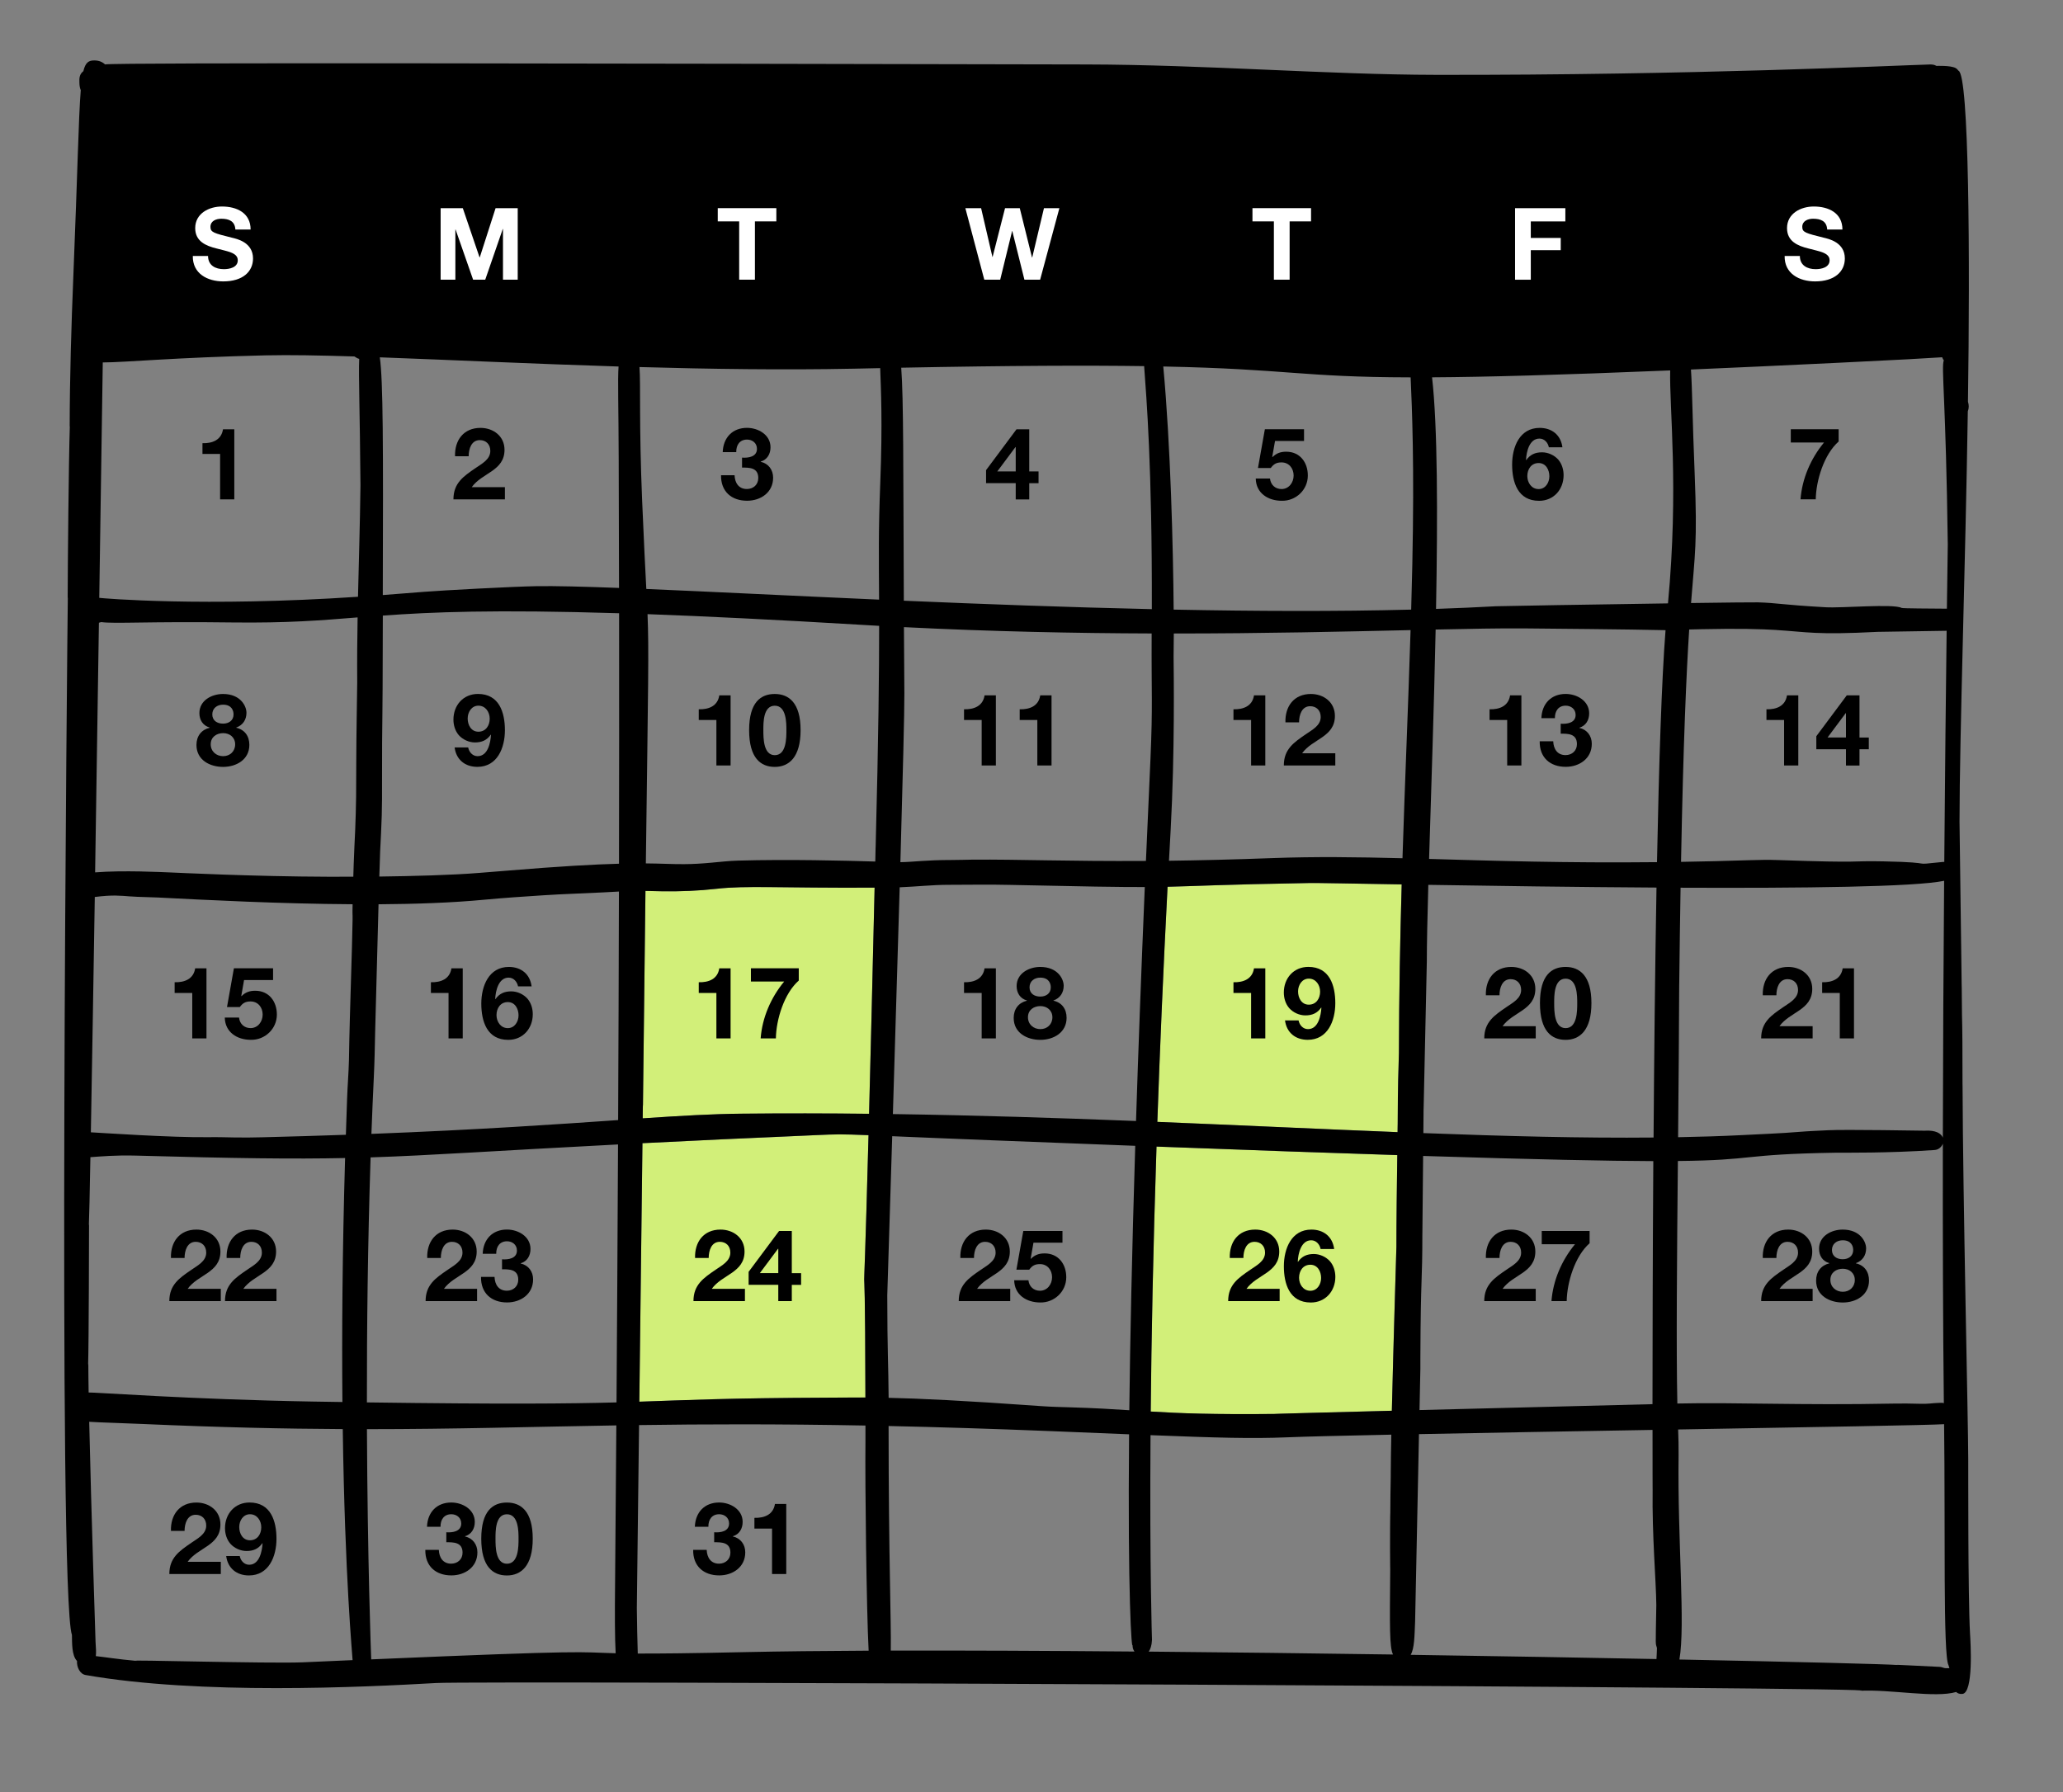 <?xml version="1.0" encoding="UTF-8"?>
<svg xmlns="http://www.w3.org/2000/svg" id="Layer_1" data-name="Layer 1" viewBox="0 0 576.72 501.12">
  <rect x="0" y="0" width="576.72" height="501.12" fill="#808080" stroke="none"/>
  <defs>
    <style>
      .cls-1, .cls-2, .cls-3 {
        stroke-width: 0px;
      }

      .cls-2 {
        fill: #d2ef79;
      }

      .cls-3 {
        fill: #fff;
      }
    </style>
  </defs>
  <path class="cls-2" d="m179.73,309.08v.91c.27-24.86.51-44.76.71-60.88,1.07.03,2.48.06,4.63.1,5.09.08,10.17-.12,15.21-.69,8.56-.96,17.05-.19,44.22-.32-.64,27.47-1.15,47.94-1.55,63.23-11.76-.13-23.64-.15-35.64-.03-8.11.07-16.9.58-27.64,1.3.03-2.33.04-3.63.04-3.63Z"></path>
  <path class="cls-2" d="m326.39,247.95c7.95-.17,14.61-.62,39.92-1.05,1.6-.03,11.36.15,25.53.39-.43,14.95-.74,30.74-.78,48.18v-.95c-.15,7.24-.28,5.99-.34,20.65v-.94c0,.78-.02,1.55-.03,2.33-21.32-.85-43.79-1.92-67.16-2.87.7-20.04,1.63-41.99,2.86-65.73Z"></path>
  <path class="cls-2" d="m179.6,319.65c13.46-.68,29.36-1.44,48.56-2.26,5.79-.25,6.62-.3,14.64.02-1.94,72.87-.99,10.3-.87,73.35-3.65-.01-6.73.03-10.07.04-28.79.11-39.83.69-53.13,1.13.33-27.17.68-56.89.87-72.29Z"></path>
  <path class="cls-2" d="m323.29,320.6c26.83,1.01,48.97,1.79,67.32,2.38-.12,8.88-.25,17.75-.25,26.63v-.95c-.03,1.42-.83,26.88-1.27,45.8-20.01.52-35.23.92-32.27.89-17.93.19-27.18-.18-35.14-.67.19-20.25.66-45.07,1.62-74.09Z"></path>
  <g>
    <path class="cls-1" d="m541.53,228.9c0,.56,0,.49,0,0h0Z"></path>
    <path class="cls-1" d="m550.23,326.89c0,.58.01.46,0,0h0Z"></path>
    <path class="cls-1" d="m461.84,274.8c0,.38,0,.31,0,0h0Z"></path>
    <path class="cls-1" d="m461.78,287.34c-.02.89,0,1.08,0,0h0Z"></path>
    <path class="cls-1" d="m388.64,363.07c0-.07,0-.14,0-.21,0,.31,0,.39,0,.21Z"></path>
    <path class="cls-1" d="m172.72,253.06c0,.59,0,.65,0,0h0Z"></path>
    <path class="cls-1" d="m172.73,233.79c0-1.05,0-.95,0,0h0Z"></path>
    <path class="cls-1" d="m548.63,303.27v1.04c-.03-26.1-.11-10.39-.23-29.26v1.08s-.59-44.62-.61-46.4c.02-24.36,1.66-71.74,2.32-114.73.34-.85.33-1.81.04-2.67.58-39.61.35-91.45-2.66-92.57-.22-.3-.47-.56-.8-.74-1.43-.77-5.34-.59-5.34-.59-.61-.36-1.23-.42-1.89-.4-10.19.29-65.99,3.01-137.88,2.9-30.48-.05-64.39-2.84-98.07-2.91-132.04-.26-270.62-.57-274.15-.01-.71-.68-1.7-1.11-3-1.11-1.53,0-2.45.49-3.06,3-1.11.87-1.15,1.93-1.1,3.28.03.82.14,1.49.38,2.03-.64,7.85-.89,22.94-2.07,51.84-.57,13.89-1.01,28.52-1.03,42.29l.04-.21h0s0,0,0,0c-.32,10.04-.58,38.51-.6,48.06l.04-.37-.02.37h.02c-.08,3.17-2.87,278.51,1.15,289.95.06,2.05-.12,5.7,1.42,7.28-.12,1.74.85,3.65,2.37,3.92,31.99,5.62,77.53,3.41,98.07,2.24,12.02-.68,416.03,1.19,397.91,2.18,8.57-.47,21.14,2.08,26.97.33.4.38.92.6,1.7.55,3.23-.21,2.33-14.51,2.18-16.9-.6-10.76-.47-46.64-.5-48.98v.17c0-9.83-1.49-72.47-1.59-104.66Zm-86.63,113.06c-.18,13.3.97,25.66,1.03,32.46-.22,12.65-.25,10.3.18,12.01-.03,1.27-.1,2.25-.14,3.08-20.41-.4-44.01-.81-68.72-1.18,1.07-1.76,1.07-5.22,1.25-9.39,0,0,.65-31.42,1.08-52.32,19.12-.38,42.67-.79,65.29-1.18,0,10.65.02,16.87.03,16.52Zm-140.37-15.05c18.69.74,28.42,1,37.95.61,5.07-.21,15.68-.47,29.37-.75-.09,4.24-.14,7.83-.15,10.27v-1.01c0,1.31-.02,2.62-.02,3.93v-1c-.04,2.95-.12,5.78-.12,10.75,0-4.56-.13,7.91-.03,14.64,0-.15,0-.36.01-.61,0,.43,0,.69,0,.82,0,.04,0,.09,0,.12-.14,15.9-.22,21.49.78,23.56-22.48-.33-45.75-.61-68.29-.81.49-.69.84-1.74.91-3.27,0,0-.67-19.97-.41-57.26Zm-73.21-10.44c-.06-9.26-.37-12.86-.38-28.67.02-.86.62-19.68,1.38-44.48,6.18.26,15.04.64,28.35,1.16,14.19.56,27.36,1.06,39.59,1.53-.93,30.07-1.43,54.46-1.66,73.93-4.64-.3-9.5-.6-16.13-.8-2.9-.08-5.81-.15-8.7-.36-21.7-1.56-33.93-2.12-42.46-2.31ZM106.19,99.91c18.97.69,42.24,1.8,66.73,2.57-.27,3.7,0,11.15.04,26.4.04,11.76.07,23.62.09,35.51-10.04-.38-17.98-.58-23.18-.49-6.22.1-26.32,1.17-31.21,1.57-4.07.34-7.92.64-11.65.91.13-42.75.09-59.79-.83-66.47Zm66.88,71.55c.03,23.58.01,47.17-.03,70.04-6.73.18-16.35.7-31.38,1.95-2.53.21-5.07.4-7.6.61-7.65.63-18.76.91-28.02,1.03.11-3.71.19-6.33.23-7.02.18-3.36.34-6.73.45-10.09.09-3.07.09-6.13.08-9.19.02-3.73.02-7.46.02-11.18.04-5.03.12-10.05.14-15.08.02-7.35.04-14.13.06-20.41,13.51-.98,31.09-1.74,66.06-.65Zm221.26,4.73c-.66,21.45-1.57,41.83-2.26,63.78-12.72-.33-24.42-.48-36.39-.04-10.99.41-20.5.63-28.89.74.15-2.85.31-5.71.47-8.61,1.2-21.94.86-44.04.82-48.43.03-1.52.05-3.74.06-6.5,25.44,0,47.98-.54,66.21-.95Zm102.34-.03s.03,0,0,0c8.5.53,10.96,1.41,28.18.51,0,0,14.82-.23,19.34-.3-.2,16.03-.45,38.81-.66,64.64-.09,0-.17-.03-.26-.02-10.43,1.07-.45.18-16.72-.15-10.2-.21-4.33.51-29.36-.36-2.68-.1-5.35-.06-8.03.03-6.74.22-13.12.37-19.22.47.64-34.04,1.51-52.96,2.28-64.97.94-.02,2.03-.05,3.32-.08,10.64-.23,16.7-.05,21.13.22Zm46.46,141.94c-.46-1.18-1.98-2.16-5.12-1.95,0,0-22.38-.38-26.94-.13-2.66.14-5.33.23-8,.45-5.34.45-10.7.62-16.05.91-5.77.29-11.76.48-17.9.59.13-14.43.26-29.2.31-43.13v.9c.11-10.08.24-19.22.38-27.53,34.16.15,65.53-.22,73.68-1.93-.18,22.64-.32,47.36-.36,71.82Zm-146.3,76.17c.14-6.87.24-11.51.24-11.51h0c0-1.13,0-1.46,0-2.08v1c0-.97,0-1.96,0-2.93v1.01c.1-24.34.56-20.19.56-35.35v.95c.05-7.38.13-14.76.21-22.15,32.15,1.01,51.68,1.4,64.35,1.44-.17,26.64-.22,51.04-.23,67.96-11.59.29-40.5,1.02-65.15,1.65Zm1.08-77.44c.02-2.48.05-4.95.06-7.43v.94l.9-41.29v.16c0-5.31.17-12.84.42-21.8,18.04.29,41.22.62,63.79.76-.4,22.43-.66,46.82-.82,69.89-19.81.19-41.37-.37-64.34-1.24Zm-293.4-15.86c.2-4.1.28-8.2.36-12.31.01-.65.54-21.07.95-35.82,10.51-.07,20.72-.43,29.6-1.28,5.47-.51,10.94-.88,16.42-1.23,5.57-.37,11.15-.52,16.72-.81,1.87-.1,3.3-.18,4.46-.24-.05,22.29-.13,43.82-.22,63.9-16.93,1.17-38.6,2.69-68.97,3.86.2-5.34.42-10.7.68-16.07Zm68.4-11.21c0,.92-.02.76,0,0h0Zm6.82,19.31v.91c.27-24.86.51-44.76.71-60.88,1.07.03,2.48.06,4.63.1,5.09.08,10.17-.12,15.21-.69,8.56-.96,17.05-.19,44.22-.32-.64,27.47-1.15,47.94-1.55,63.23-11.76-.13-23.64-.15-35.64-.03-8.11.07-16.9.58-27.64,1.3.03-2.33.04-3.63.04-3.63Zm71.78-60.98c4.55-.17,9.07-.69,13.63-.69,5.67,0,11.33-.12,17,.02,20.7.45,30.88.62,37.89.6-1.02,24.21-1.82,45.95-2.45,65.42-21.97-.87-44.7-1.6-67.97-1.94.61-19.99,1.31-43,1.9-63.41Zm74.89-.15c7.95-.17,14.61-.62,39.92-1.05,1.6-.03,11.36.15,25.53.39-.43,14.95-.74,30.74-.78,48.18v-.95c-.15,7.24-.28,5.99-.34,20.65v-.94c0,.78-.02,1.55-.03,2.33-21.32-.85-43.79-1.92-67.16-2.87.7-20.04,1.63-41.99,2.86-65.73Zm136.82-6.88c-25.7.27-45.87-.39-63.71-.9.56-18.58,1.36-41.75,1.83-64.14,9.66-.21,17.89-.36,24.4-.32,30.45.27,37.82.45,39.87.5-1.09,13.82-1.85,37.55-2.39,64.86Zm-141.6-28.9c-.46,9.88-.88,19.38-1.27,28.56-21.59.14-35.32-.46-48.49-.36-2.25.01-2.71.1-5.93.1-7.11,0-10.34.54-14.22.61.66-23.49,1.14-42.36,1.11-47.12-.05-6.64-.09-12.82-.12-18.6,24.45,1.23,47.81,1.7,69.25,1.77-.09,17.58.34,19.49-.33,35.04Zm-76.84,24.7c-.03,1.36-.06,2.7-.09,4.03-8.7-.26-24.22-.66-38.35-.26-2.53.07-5.05.36-7.57.59-2.5.23-5.02.39-7.54.4-3.39.02-6.2-.17-10.68-.21.66-51.35.88-59.5.47-69.69,16.12.59,35.62,1.54,59.56,2.97,1.74.1,3.46.2,5.19.3,0,12.44-.16,30.45-.98,61.88Zm-144.92-46.01c-.09,7.21-.24,14.42-.26,21.64,0-.13,0-.25,0-.38-.03,3.57-.04,7.14-.05,10.72-.05,3.04-.12,6.08-.25,9.12-.15,3.2-.31,6.41-.42,9.61-.04,1.32-.08,2.5-.11,3.57-2.82.02-5.22.02-6.91.01-21.14-.06-42.32-1.13-44.27-1.2-2.5-.09-13.06-.65-21-.02.36-23.33.73-47.79,1.06-69.8.22-.04.44-.1.65-.18,3.73.51,13.09-.21,36.57.1,15.6.19,24.79-.58,35.1-1.41-.1,5.84-.16,11.81-.11,18.22Zm-63.4,59.79c2.51.19,5.04.18,7.55.3,13.66.7,34.24,1.77,54.56,1.89-.16,7.24.4-6.25-.76,31.71-.13,3.96-.17,7.93-.26,11.9-.09,3.6-.4,7.19-.52,10.79-.13,3.41-.24,6.76-.34,10.06-7.32.26-15.1.49-23.43.7-2.55.07-5.08.09-7.63.05-2.39-.04-4.77-.12-7.16-.08-10.38.16-30.94-1.26-33.07-1.36.29-16.62.73-42.11,1.1-65.8,5.09-.63,6.97-.37,9.97-.15Zm-11.68,138.73c-.05-3.23-.09-5.98-.09-8.04l-.02.17v-.17s-.03.39-.04.44c.21-6.59.26-37.47.26-39.42l-.05.21c.09-1.69.24-8.58.43-19.01,2.93-.2,7.03-.59,12.6-.44,28.12.78,44.13.99,58.6.68-.77,26.49-.92,49.22-.75,68.22-2.69-.04-5.45-.08-8.33-.13-33.64-.57-61.41-2.64-62.62-2.53Zm78.82-65.76c16.88-.55,34.09-1.8,69.17-3.62-.13,27.65-.28,52.32-.42,72.13-13.39.36-31.38.52-69.78,0-.02-20.65.23-44.2,1.03-68.51Zm76-3.97c13.46-.68,29.36-1.44,48.56-2.26,5.79-.25,6.62-.3,14.64.02-1.94,72.87-.99,10.3-.87,73.35-3.65-.01-6.73.03-10.07.04-28.79.11-39.83.69-53.13,1.13.33-27.17.68-56.89.87-72.29Zm143.7.95c26.83,1.01,48.97,1.79,67.32,2.38-.12,8.88-.25,17.75-.25,26.63v-.95c-.03,1.42-.83,26.88-1.27,45.8-20.01.52-35.23.92-32.27.89-17.93.19-27.18-.18-35.14-.67.19-20.25.66-45.07,1.62-74.09Zm145.61,71.84c-.33-15.33-.11-40.63.15-67.81,22.02-.22,17.15-1.88,44.18-2.32,1.95-.02,14.79.15,27.57-.75,1.12-.07,1.98-.85,2.32-1.79-.04,25.44.03,50.52.28,72.59-.09-.07-.27-.16-1.53-.09-1.95.06-2.51.32-5.32.24-2.42-.07-4.85-.1-7.27-.05-26.17.52-43.89-.39-60.38-.02Zm74.03-292.53c.12.31.27.6.46.86-.76,2.03.59,10.85,1.11,51.46-.02,1.1-.11,7.58-.25,17.97-4.73-.05-12.35-.05-12.67-.22-2.36-1.21-16.57.09-21.25-.18-12.53-.71-13.24-1.2-18.94-1.37-1.24-.03-8.82.05-18.66.19,1.08-13.99,1.79-16.53,1.01-36.19-.63-15.12-.67-24-1.04-29.1,11.98-.51,25.43-1.13,40.61-1.86,17.59-.84,25.79-1.31,29.62-1.57Zm-76.03,3.67c-.28,10.33,2.44,32.67-.62,65.14-20.74.3-46.89.74-48.09.8-5.4.3-11,.54-16.75.74.49-26.44.44-51.06-1.11-64.75,14.83-.09,35.44-.64,66.57-1.93Zm-71.56,30.88c-.02,1.21-.03.96,0,0h0Zm-1-28.94c.38,8.71,1.07,24.29.47,52.31-.09,4.28-.21,8.47-.32,12.63-20.86.54-43.51.45-66.4,0-.14-17.32-.85-45.81-2.9-67.98,35.04.71,38.31,2.98,69.15,3.04Zm-74.5-3.14c.64,8.99,2.25,27.9,2.15,67.95-23.59-.53-47.27-1.41-69.33-2.36-.18-37.95-.06-56.38-.73-65.15,31.04-.6,52.35-.66,67.92-.44Zm-81.34.72c2.58-.06,5.09-.11,7.55-.16.2,5.58.68,15.21.03,31.88-.54,13.9-.4,20.74-.34,32.85-24.93-1.1-47.48-2.24-65.07-2.98-.27-5.31-.66-12.52-1.17-24.74-.9-21.71-.37-32.33-.74-37.31,19.82.56,40.27.85,59.74.46ZM151.08,18.4c.94.07,1.07.09,0,0h0Zm-76.57,80.96c6.43-.15,14.8,0,24.58.31.4.3.85.54,1.33.68-.21,4.7.19,14.53.35,35.38-.14,11.15-.46,21.05-.69,31.13-43.16,2.89-71.5.43-72.33.3.5-33.24.88-59.63.98-65.82,6.66-.03,19.87-1.38,45.78-1.99Zm-36.34,365.04c-5.26-.47-8.88-1.08-11.38-1.34.13-1.08.02-2.27-.04-3.28l-.04-.72s-1.23-37.29-1.77-61.52c3.22.21,7.93.31,14.81.61,21.59.95,39.67,1.35,56.07,1.43.59,41.7,2.7,63.27,2.74,64.5,0,.04.01.07.02.1-4.38.19-9.05.39-14.07.62-9.45.37-50.58-.79-46.33-.41Zm65.6-.43c-.08-2.04-1.03-27.89-1.19-64.37,24.48,0,45.56-.65,69.72-1.05-.2,27.27-.35,43.8-.35,43.8v-.02c-.1,9.39-.07,15.7.16,19.93-10.89-.28-6.26-.96-68.34,1.71Zm104.6-2.03c-15.27.34-24.24.42-30.08.4-.09-3.1-.25-9.12-.26-12.73.04-2.79.31-25.09.62-51.15,18.25-.26,38.48-.33,63.29.13,0,1.5,0,3.06,0,4.67-.13,11.59.29,47.14.89,58.28-13,.06-24.68.19-34.46.4Zm40.65-.42c.14-8.45-.6-26.11-.61-62.46,0-.12,0-.22,0-.34,13.58.3,28.49.75,45.15,1.42,8.46.34,15.74.64,22.08.9-.41,45.28.73,61.06,1,58.87-.09.71.13,1.35.51,1.87-24.33-.21-47.67-.31-68.13-.26Zm292.69,4.52c-1.95-.06-13.45-.71-11.16-.49-2.96-.24-26.91-.86-61.06-1.54,1.7-9.77-.56-33.25-.23-57.18.03-2.38-.04-4.76-.13-7.14,37.5-.65,70.73-1.22,74.35-1.48.37,28.61-.32,64.62,1.23,67.38.11.29.17.57.26.85-.18,0-.36,0-.54,0-1.54.05-1-.38-2.71-.4Z"></path>
    <path class="cls-1" d="m517.51,79.9c-.02.36-.01.31,0,0h0Z"></path>
  </g>
  <path class="cls-1" d="m65.51,139.63h-3.98v-12.71h-4.93v-3c2.77.08,5.29-.9,5.74-3.89h3.16v19.6Z"></path>
  <path class="cls-1" d="m127.21,127.56c-.14-4.48,2.41-7.92,7.11-7.92,3.58,0,6.72,2.3,6.72,6.13,0,5.94-6.3,6.41-9.16,10.44h9.27v3.42h-14.39c0-4.56,2.8-6.44,6.19-8.76,1.71-1.2,4.12-2.38,4.12-4.79,0-1.88-1.23-3.02-2.94-3.02-2.35,0-3.11,2.44-3.11,4.51h-3.81Z"></path>
  <path class="cls-1" d="m207.44,127.95c1.71.14,4.17-.2,4.17-2.44,0-1.68-1.32-2.6-2.77-2.6-2.02,0-3.05,1.48-3.02,3.5h-3.78c.14-4.03,2.72-6.78,6.78-6.78,3.14,0,6.58,1.93,6.58,5.43,0,1.88-.92,3.47-2.74,4v.06c2.16.48,3.47,2.24,3.47,4.45,0,4.12-3.47,6.44-7.28,6.44-4.4,0-7.36-2.63-7.28-7.14h3.78c.08,2.13,1.15,3.86,3.44,3.86,1.79,0,3.19-1.2,3.19-3.08,0-2.97-2.6-2.91-4.54-2.91v-2.8Z"></path>
  <path class="cls-1" d="m283.95,135.09h-8.29v-3.64l8.51-11.42h3.56v11.79h2.6v3.28h-2.6v4.54h-3.78v-4.54Zm0-10.08h-.08l-5.07,6.8h5.15v-6.8Z"></path>
  <path class="cls-1" d="m364.53,123.3h-8.09l-.78,4.45.06.06c1.09-1.09,2.27-1.51,3.84-1.51,3.86,0,6.05,3,6.05,6.66,0,4.03-3.36,7.14-7.28,7.06-3.81,0-7.2-2.1-7.28-6.22h3.98c.2,1.76,1.46,2.94,3.22,2.94,2.07,0,3.39-1.82,3.39-3.78s-1.26-3.67-3.39-3.67c-1.43,0-2.21.48-3,1.57h-3.58l1.93-10.84h10.95v3.28Z"></path>
  <path class="cls-1" d="m432.99,125.07c-.25-1.32-1.26-2.44-2.63-2.44-2.86,0-3.67,3.81-3.75,5.96l.06.06c1.09-1.57,2.52-2.18,4.42-2.18,1.68,0,3.39.78,4.51,2.02,1.04,1.2,1.51,2.8,1.51,4.37,0,4-2.77,7.17-6.86,7.17-5.94,0-7.53-5.18-7.53-10.14s2.13-10.25,7.7-10.25c3.39,0,5.91,1.96,6.36,5.43h-3.78Zm-6.02,8.04c0,1.82,1.15,3.64,3.16,3.64,1.9,0,3-1.79,3-3.58s-.95-3.7-3-3.7-3.16,1.71-3.16,3.64Z"></path>
  <path class="cls-1" d="m514.01,123.44c-4.12,3.61-6.33,10.95-6.41,16.18h-4.26c.45-5.82,2.86-11.4,6.58-15.9h-9.3v-3.7h13.38v3.42Z"></path>
  <path class="cls-3" d="m58.16,71.56c0,2.66,2.07,3.7,4.42,3.7,1.54,0,3.89-.45,3.89-2.49,0-2.18-3.02-2.49-5.94-3.3-2.97-.73-5.96-1.99-5.96-5.68,0-4.12,3.86-6.05,7.48-6.05,4.17,0,8.01,1.82,8.01,6.44h-4.26c-.14-2.38-1.82-3.02-3.95-3.02-1.4,0-3.02.59-3.02,2.27,0,1.54.95,1.76,5.96,3.02,1.48.34,5.94,1.32,5.94,5.82,0,3.67-2.86,6.41-8.32,6.41-4.42,0-8.6-2.18-8.51-7.11h4.26Z"></path>
  <path class="cls-3" d="m123.19,58.21h6.19l4.68,13.75h.06l4.42-13.75h6.19v19.99h-4.12v-14.17h-.06l-4.9,14.17h-3.39l-4.9-14.03h-.06v14.03h-4.12v-19.99Z"></path>
  <path class="cls-3" d="m206.64,61.9h-5.99v-3.7h16.38v3.7h-5.99v16.3h-4.4v-16.3Z"></path>
  <path class="cls-3" d="m290.75,78.2h-4.37l-3.39-13.61h-.05l-3.33,13.61h-4.45l-5.29-19.99h4.4l3.16,13.61h.06l3.47-13.61h4.12l3.42,13.78h.06l3.28-13.78h4.31l-5.38,19.99Z"></path>
  <path class="cls-3" d="m356.12,61.9h-5.99v-3.7h16.38v3.7h-5.99v16.3h-4.4v-16.3Z"></path>
  <path class="cls-3" d="m423.54,58.21h14.06v3.7h-9.66v4.62h8.37v3.42h-8.37v8.26h-4.4v-19.99Z"></path>
  <path class="cls-3" d="m503.16,71.56c0,2.66,2.07,3.7,4.42,3.7,1.54,0,3.89-.45,3.89-2.49,0-2.18-3.02-2.49-5.94-3.3-2.97-.73-5.96-1.99-5.96-5.68,0-4.12,3.86-6.05,7.48-6.05,4.17,0,8.01,1.82,8.01,6.44h-4.26c-.14-2.38-1.82-3.02-3.95-3.02-1.4,0-3.02.59-3.02,2.27,0,1.54.95,1.76,5.96,3.02,1.48.34,5.94,1.32,5.94,5.82,0,3.67-2.86,6.41-8.32,6.41-4.42,0-8.6-2.18-8.51-7.11h4.26Z"></path>
  <path class="cls-1" d="m62.35,194.04c4.87,0,6.55,3.36,6.55,5.26s-.98,3.47-2.86,4.12v.06c2.35.53,3.67,2.32,3.67,4.79,0,4.14-3.67,6.16-7.34,6.16s-7.45-1.9-7.45-6.13c0-2.49,1.37-4.26,3.7-4.82v-.06c-1.9-.53-2.88-2.1-2.88-4.03,0-3.53,3.42-5.35,6.61-5.35Zm.03,17.39c1.9,0,3.36-1.34,3.36-3.3s-1.51-3.14-3.36-3.14-3.47,1.09-3.47,3.11,1.57,3.33,3.47,3.33Zm-.03-9.1c1.65,0,2.94-.9,2.94-2.58,0-1.01-.48-2.72-2.94-2.72-1.6,0-3,.95-3,2.72s1.4,2.58,3,2.58Z"></path>
  <path class="cls-1" d="m130.88,208.99c.25,1.32,1.26,2.44,2.63,2.44,2.91,0,3.61-3.81,3.75-5.96l-.06-.06c-1.09,1.57-2.52,2.18-4.42,2.18-1.68,0-3.39-.78-4.51-2.02-1.04-1.2-1.51-2.8-1.51-4.37,0-4,2.74-7.17,6.86-7.17,5.94,0,7.53,5.18,7.53,10.14s-2.13,10.25-7.7,10.25c-3.39,0-5.91-1.96-6.36-5.43h3.78Zm6.02-8.04c0-1.82-1.15-3.64-3.16-3.64-1.9,0-3,1.79-3,3.58s.95,3.7,3,3.7,3.16-1.71,3.16-3.64Z"></path>
  <g>
    <path class="cls-1" d="m204.25,214.03h-3.98v-12.71h-4.93v-3c2.77.08,5.29-.9,5.74-3.89h3.16v19.6Z"></path>
    <path class="cls-1" d="m216.59,194.04c3.92,0,7.22,2.46,7.22,10.11s-3.3,10.28-7.22,10.28-7.17-2.46-7.17-10.28,3.28-10.11,7.17-10.11Zm0,17.11c3.25,0,3.25-4.79,3.25-7,0-2.04,0-6.83-3.25-6.83s-3.19,4.79-3.19,6.83c0,2.21,0,7,3.19,7Z"></path>
  </g>
  <g>
    <path class="cls-1" d="m278.41,214.03h-3.98v-12.71h-4.93v-3c2.77.08,5.29-.9,5.74-3.89h3.16v19.6Z"></path>
    <path class="cls-1" d="m293.97,214.03h-3.98v-12.71h-4.93v-3c2.77.08,5.29-.9,5.74-3.89h3.16v19.6Z"></path>
  </g>
  <g>
    <path class="cls-1" d="m353.73,214.03h-3.98v-12.71h-4.93v-3c2.77.08,5.29-.9,5.74-3.89h3.16v19.6Z"></path>
    <path class="cls-1" d="m359.35,201.96c-.14-4.48,2.41-7.92,7.11-7.92,3.58,0,6.72,2.3,6.72,6.13,0,5.94-6.3,6.41-9.16,10.44h9.27v3.42h-14.39c0-4.56,2.8-6.44,6.19-8.76,1.71-1.2,4.12-2.38,4.12-4.79,0-1.88-1.23-3.02-2.94-3.02-2.35,0-3.11,2.44-3.11,4.51h-3.81Z"></path>
  </g>
  <g>
    <path class="cls-1" d="m425.32,214.03h-3.98v-12.71h-4.93v-3c2.77.08,5.29-.9,5.74-3.89h3.16v19.6Z"></path>
    <path class="cls-1" d="m436.3,202.35c1.71.14,4.17-.2,4.17-2.44,0-1.68-1.32-2.6-2.77-2.6-2.02,0-3.05,1.48-3.02,3.5h-3.78c.14-4.03,2.72-6.78,6.78-6.78,3.14,0,6.58,1.93,6.58,5.43,0,1.88-.92,3.47-2.74,4v.06c2.16.48,3.47,2.24,3.47,4.45,0,4.12-3.47,6.44-7.28,6.44-4.4,0-7.36-2.63-7.28-7.14h3.78c.08,2.13,1.15,3.86,3.44,3.86,1.79,0,3.19-1.2,3.19-3.08,0-2.97-2.6-2.91-4.54-2.91v-2.8Z"></path>
  </g>
  <g>
    <path class="cls-1" d="m502.73,214.03h-3.98v-12.71h-4.93v-3c2.77.08,5.29-.9,5.74-3.89h3.16v19.6Z"></path>
    <path class="cls-1" d="m516.05,209.49h-8.29v-3.64l8.51-11.42h3.56v11.79h2.6v3.28h-2.6v4.54h-3.78v-4.54Zm0-10.08h-.08l-5.07,6.8h5.15v-6.8Z"></path>
  </g>
  <g>
    <path class="cls-1" d="m57.73,290.35h-3.98v-12.71h-4.93v-3c2.77.08,5.29-.9,5.74-3.89h3.16v19.6Z"></path>
    <path class="cls-1" d="m76.32,274.02h-8.09l-.78,4.45.06.06c1.09-1.09,2.27-1.51,3.84-1.51,3.86,0,6.05,3,6.05,6.66,0,4.03-3.36,7.14-7.28,7.06-3.81,0-7.2-2.1-7.28-6.22h3.98c.2,1.76,1.46,2.94,3.22,2.94,2.07,0,3.39-1.82,3.39-3.78s-1.26-3.67-3.39-3.67c-1.43,0-2.21.48-3,1.57h-3.58l1.93-10.84h10.95v3.28Z"></path>
  </g>
  <g>
    <path class="cls-1" d="m129.37,290.35h-3.98v-12.71h-4.93v-3c2.77.08,5.29-.9,5.74-3.89h3.16v19.6Z"></path>
    <path class="cls-1" d="m144.82,275.79c-.25-1.32-1.26-2.44-2.63-2.44-2.86,0-3.67,3.81-3.75,5.96l.06.06c1.09-1.57,2.52-2.18,4.42-2.18,1.68,0,3.39.78,4.51,2.02,1.04,1.2,1.51,2.8,1.51,4.37,0,4-2.77,7.17-6.86,7.17-5.94,0-7.53-5.18-7.53-10.14s2.13-10.25,7.7-10.25c3.39,0,5.91,1.96,6.36,5.43h-3.78Zm-6.02,8.04c0,1.82,1.15,3.64,3.16,3.64,1.9,0,3-1.79,3-3.58s-.95-3.7-3-3.7-3.16,1.71-3.16,3.64Z"></path>
  </g>
  <g>
    <path class="cls-1" d="m204.25,290.35h-3.98v-12.71h-4.93v-3c2.77.08,5.29-.9,5.74-3.89h3.16v19.6Z"></path>
    <path class="cls-1" d="m223.31,274.16c-4.12,3.61-6.33,10.95-6.41,16.18h-4.26c.45-5.82,2.86-11.4,6.58-15.9h-9.3v-3.7h13.38v3.42Z"></path>
  </g>
  <g>
    <path class="cls-1" d="m278.41,290.35h-3.98v-12.71h-4.93v-3c2.77.08,5.29-.9,5.74-3.89h3.16v19.6Z"></path>
    <path class="cls-1" d="m290.81,270.36c4.87,0,6.55,3.36,6.55,5.26s-.98,3.47-2.86,4.12v.06c2.35.53,3.67,2.32,3.67,4.79,0,4.14-3.67,6.16-7.34,6.16s-7.45-1.9-7.45-6.13c0-2.49,1.37-4.26,3.7-4.82v-.06c-1.9-.53-2.88-2.1-2.88-4.03,0-3.53,3.42-5.35,6.61-5.35Zm.03,17.39c1.9,0,3.36-1.34,3.36-3.3s-1.51-3.14-3.36-3.14-3.47,1.09-3.47,3.11,1.57,3.33,3.47,3.33Zm-.03-9.1c1.65,0,2.94-.9,2.94-2.58,0-1.01-.48-2.72-2.94-2.72-1.6,0-3,.95-3,2.72s1.4,2.58,3,2.58Z"></path>
  </g>
  <g>
    <path class="cls-1" d="m353.73,290.35h-3.98v-12.71h-4.93v-3c2.77.08,5.29-.9,5.74-3.89h3.16v19.6Z"></path>
    <path class="cls-1" d="m363.02,285.31c.25,1.32,1.26,2.44,2.63,2.44,2.91,0,3.61-3.81,3.75-5.96l-.06-.06c-1.09,1.57-2.52,2.18-4.42,2.18-1.68,0-3.39-.78-4.51-2.02-1.04-1.2-1.51-2.8-1.51-4.37,0-4,2.74-7.17,6.86-7.17,5.94,0,7.53,5.18,7.53,10.14s-2.13,10.25-7.7,10.25c-3.39,0-5.91-1.96-6.36-5.43h3.78Zm6.02-8.04c0-1.82-1.15-3.64-3.16-3.64-1.9,0-3,1.79-3,3.58s.95,3.7,3,3.7,3.16-1.71,3.16-3.64Z"></path>
  </g>
  <g>
    <path class="cls-1" d="m415.38,278.28c-.14-4.48,2.41-7.92,7.11-7.92,3.58,0,6.72,2.3,6.72,6.13,0,5.94-6.3,6.41-9.16,10.44h9.27v3.42h-14.39c0-4.56,2.8-6.44,6.19-8.76,1.71-1.2,4.12-2.38,4.12-4.79,0-1.88-1.23-3.02-2.94-3.02-2.35,0-3.11,2.44-3.11,4.51h-3.81Z"></path>
    <path class="cls-1" d="m437.67,270.36c3.92,0,7.22,2.46,7.22,10.11s-3.3,10.28-7.22,10.28-7.17-2.46-7.17-10.28,3.28-10.11,7.17-10.11Zm0,17.11c3.25,0,3.25-4.79,3.25-7,0-2.04,0-6.83-3.25-6.83s-3.19,4.79-3.19,6.83c0,2.21,0,7,3.19,7Z"></path>
  </g>
  <g>
    <path class="cls-1" d="m492.79,278.28c-.14-4.48,2.41-7.92,7.11-7.92,3.58,0,6.72,2.3,6.72,6.13,0,5.94-6.3,6.41-9.16,10.44h9.27v3.42h-14.39c0-4.56,2.8-6.44,6.19-8.76,1.71-1.2,4.12-2.38,4.12-4.79,0-1.88-1.23-3.02-2.94-3.02-2.35,0-3.11,2.44-3.11,4.51h-3.81Z"></path>
    <path class="cls-1" d="m518.3,290.35h-3.98v-12.71h-4.93v-3c2.77.08,5.29-.9,5.74-3.89h3.16v19.6Z"></path>
  </g>
  <g>
    <path class="cls-1" d="m47.79,351.72c-.14-4.48,2.41-7.92,7.11-7.92,3.58,0,6.72,2.3,6.72,6.13,0,5.94-6.3,6.41-9.16,10.44h9.27v3.42h-14.39c0-4.56,2.8-6.44,6.19-8.76,1.71-1.2,4.12-2.38,4.12-4.79,0-1.88-1.23-3.02-2.94-3.02-2.35,0-3.11,2.44-3.11,4.51h-3.81Z"></path>
    <path class="cls-1" d="m63.35,351.72c-.14-4.48,2.41-7.92,7.11-7.92,3.58,0,6.72,2.3,6.72,6.13,0,5.94-6.3,6.41-9.16,10.44h9.27v3.42h-14.39c0-4.56,2.8-6.44,6.19-8.76,1.71-1.2,4.12-2.38,4.12-4.79,0-1.88-1.23-3.02-2.94-3.02-2.35,0-3.11,2.44-3.11,4.51h-3.81Z"></path>
  </g>
  <g>
    <path class="cls-1" d="m119.43,351.72c-.14-4.48,2.41-7.92,7.11-7.92,3.58,0,6.72,2.3,6.72,6.13,0,5.94-6.3,6.41-9.16,10.44h9.27v3.42h-14.39c0-4.56,2.8-6.44,6.19-8.76,1.71-1.2,4.12-2.38,4.12-4.79,0-1.88-1.23-3.02-2.94-3.02-2.35,0-3.11,2.44-3.11,4.51h-3.81Z"></path>
    <path class="cls-1" d="m140.34,352.11c1.71.14,4.17-.2,4.17-2.44,0-1.68-1.32-2.6-2.77-2.6-2.02,0-3.05,1.48-3.02,3.5h-3.78c.14-4.03,2.72-6.78,6.78-6.78,3.14,0,6.58,1.93,6.58,5.43,0,1.88-.92,3.47-2.74,4v.06c2.16.48,3.47,2.24,3.47,4.45,0,4.12-3.47,6.44-7.28,6.44-4.4,0-7.36-2.63-7.28-7.14h3.78c.08,2.13,1.15,3.86,3.44,3.86,1.79,0,3.19-1.2,3.19-3.08,0-2.97-2.6-2.91-4.54-2.91v-2.8Z"></path>
  </g>
  <g>
    <path class="cls-1" d="m194.31,351.72c-.14-4.48,2.41-7.92,7.11-7.92,3.58,0,6.72,2.3,6.72,6.13,0,5.94-6.3,6.41-9.16,10.44h9.27v3.42h-14.39c0-4.56,2.8-6.44,6.19-8.76,1.71-1.2,4.12-2.38,4.12-4.79,0-1.88-1.23-3.02-2.94-3.02-2.35,0-3.11,2.44-3.11,4.51h-3.81Z"></path>
    <path class="cls-1" d="m217.57,359.25h-8.29v-3.64l8.51-11.42h3.56v11.79h2.6v3.28h-2.6v4.54h-3.78v-4.54Zm0-10.08h-.08l-5.07,6.8h5.15v-6.8Z"></path>
  </g>
  <g>
    <path class="cls-1" d="m268.47,351.72c-.14-4.48,2.41-7.92,7.11-7.92,3.58,0,6.72,2.3,6.72,6.13,0,5.94-6.3,6.41-9.16,10.44h9.27v3.42h-14.39c0-4.56,2.8-6.44,6.19-8.76,1.71-1.2,4.12-2.38,4.12-4.79,0-1.88-1.23-3.02-2.94-3.02-2.35,0-3.11,2.44-3.11,4.51h-3.81Z"></path>
    <path class="cls-1" d="m297,347.46h-8.09l-.78,4.45.06.06c1.09-1.09,2.27-1.51,3.84-1.51,3.86,0,6.05,3,6.05,6.66,0,4.03-3.36,7.14-7.28,7.06-3.81,0-7.2-2.1-7.28-6.22h3.98c.2,1.76,1.46,2.94,3.22,2.94,2.07,0,3.39-1.82,3.39-3.78s-1.26-3.67-3.39-3.67c-1.43,0-2.21.48-3,1.57h-3.58l1.93-10.84h10.95v3.28Z"></path>
  </g>
  <g>
    <path class="cls-1" d="m343.79,351.72c-.14-4.48,2.41-7.92,7.11-7.92,3.58,0,6.72,2.3,6.72,6.13,0,5.94-6.3,6.41-9.16,10.44h9.27v3.42h-14.39c0-4.56,2.8-6.44,6.19-8.76,1.71-1.2,4.12-2.38,4.12-4.79,0-1.88-1.23-3.02-2.94-3.02-2.35,0-3.11,2.44-3.11,4.51h-3.81Z"></path>
    <path class="cls-1" d="m369.18,349.23c-.25-1.32-1.26-2.44-2.63-2.44-2.86,0-3.67,3.81-3.75,5.96l.06.06c1.09-1.57,2.52-2.18,4.42-2.18,1.68,0,3.39.78,4.51,2.02,1.04,1.2,1.51,2.8,1.51,4.37,0,4-2.77,7.17-6.86,7.17-5.94,0-7.53-5.18-7.53-10.14s2.13-10.25,7.7-10.25c3.39,0,5.91,1.96,6.36,5.43h-3.78Zm-6.02,8.04c0,1.82,1.15,3.64,3.16,3.64,1.9,0,3-1.79,3-3.58s-.95-3.7-3-3.7-3.16,1.71-3.16,3.64Z"></path>
  </g>
  <g>
    <path class="cls-1" d="m415.38,351.72c-.14-4.48,2.41-7.92,7.11-7.92,3.58,0,6.72,2.3,6.72,6.13,0,5.94-6.3,6.41-9.16,10.44h9.27v3.42h-14.39c0-4.56,2.8-6.44,6.19-8.76,1.71-1.2,4.12-2.38,4.12-4.79,0-1.88-1.23-3.02-2.94-3.02-2.35,0-3.11,2.44-3.11,4.51h-3.81Z"></path>
    <path class="cls-1" d="m444.39,347.61c-4.12,3.61-6.33,10.95-6.41,16.18h-4.26c.45-5.82,2.86-11.4,6.58-15.9h-9.3v-3.7h13.38v3.42Z"></path>
  </g>
  <g>
    <path class="cls-1" d="m492.79,351.72c-.14-4.48,2.41-7.92,7.11-7.92,3.58,0,6.72,2.3,6.72,6.13,0,5.94-6.3,6.41-9.16,10.44h9.27v3.42h-14.39c0-4.56,2.8-6.44,6.19-8.76,1.71-1.2,4.12-2.38,4.12-4.79,0-1.88-1.23-3.02-2.94-3.02-2.35,0-3.11,2.44-3.11,4.51h-3.81Z"></path>
    <path class="cls-1" d="m515.13,343.8c4.87,0,6.55,3.36,6.55,5.26s-.98,3.47-2.86,4.12v.06c2.35.53,3.67,2.32,3.67,4.79,0,4.14-3.67,6.16-7.34,6.16s-7.45-1.9-7.45-6.13c0-2.49,1.37-4.26,3.7-4.82v-.06c-1.9-.53-2.88-2.1-2.88-4.03,0-3.53,3.42-5.35,6.61-5.35Zm.03,17.39c1.9,0,3.36-1.34,3.36-3.3s-1.51-3.14-3.36-3.14-3.47,1.09-3.47,3.11,1.57,3.33,3.47,3.33Zm-.03-9.1c1.65,0,2.94-.9,2.94-2.58,0-1.01-.48-2.72-2.94-2.72-1.6,0-3,.95-3,2.72s1.4,2.58,3,2.58Z"></path>
  </g>
  <g>
    <path class="cls-1" d="m47.79,428.04c-.14-4.48,2.41-7.92,7.11-7.92,3.58,0,6.72,2.3,6.72,6.13,0,5.94-6.3,6.41-9.16,10.44h9.27v3.42h-14.39c0-4.56,2.8-6.44,6.19-8.76,1.71-1.2,4.12-2.38,4.12-4.79,0-1.88-1.23-3.02-2.94-3.02-2.35,0-3.11,2.44-3.11,4.51h-3.81Z"></path>
    <path class="cls-1" d="m67.02,435.07c.25,1.32,1.26,2.44,2.63,2.44,2.91,0,3.61-3.81,3.75-5.96l-.06-.06c-1.09,1.57-2.52,2.18-4.42,2.18-1.68,0-3.39-.78-4.51-2.02-1.04-1.2-1.51-2.8-1.51-4.37,0-4,2.74-7.17,6.86-7.17,5.94,0,7.53,5.18,7.53,10.14s-2.13,10.25-7.7,10.25c-3.39,0-5.91-1.96-6.36-5.43h3.78Zm6.02-8.04c0-1.82-1.15-3.64-3.16-3.64-1.9,0-3,1.79-3,3.58s.95,3.7,3,3.7,3.16-1.71,3.16-3.64Z"></path>
  </g>
  <g>
    <path class="cls-1" d="m124.77,428.43c1.71.14,4.17-.2,4.17-2.44,0-1.68-1.32-2.6-2.77-2.6-2.02,0-3.05,1.48-3.02,3.5h-3.78c.14-4.03,2.72-6.78,6.78-6.78,3.14,0,6.58,1.93,6.58,5.43,0,1.88-.92,3.47-2.74,4v.06c2.16.48,3.47,2.24,3.47,4.45,0,4.12-3.47,6.44-7.28,6.44-4.4,0-7.36-2.63-7.28-7.14h3.78c.08,2.13,1.15,3.86,3.44,3.86,1.79,0,3.19-1.2,3.19-3.08,0-2.97-2.6-2.91-4.54-2.91v-2.8Z"></path>
    <path class="cls-1" d="m141.71,420.12c3.92,0,7.22,2.46,7.22,10.11s-3.3,10.28-7.22,10.28-7.17-2.46-7.17-10.28,3.28-10.11,7.17-10.11Zm0,17.11c3.25,0,3.25-4.79,3.25-7,0-2.04,0-6.83-3.25-6.83s-3.19,4.79-3.19,6.83c0,2.21,0,7,3.19,7Z"></path>
  </g>
  <g>
    <path class="cls-1" d="m199.65,428.43c1.71.14,4.17-.2,4.17-2.44,0-1.68-1.32-2.6-2.77-2.6-2.02,0-3.05,1.48-3.02,3.5h-3.78c.14-4.03,2.72-6.78,6.78-6.78,3.14,0,6.58,1.93,6.58,5.43,0,1.88-.92,3.47-2.74,4v.06c2.16.48,3.47,2.24,3.47,4.45,0,4.12-3.47,6.44-7.28,6.44-4.4,0-7.36-2.63-7.28-7.14h3.78c.08,2.13,1.15,3.86,3.44,3.86,1.79,0,3.19-1.2,3.19-3.08,0-2.97-2.6-2.91-4.54-2.91v-2.8Z"></path>
    <path class="cls-1" d="m219.81,440.11h-3.98v-12.71h-4.93v-3c2.77.08,5.29-.9,5.74-3.89h3.16v19.6Z"></path>
  </g>
</svg>

